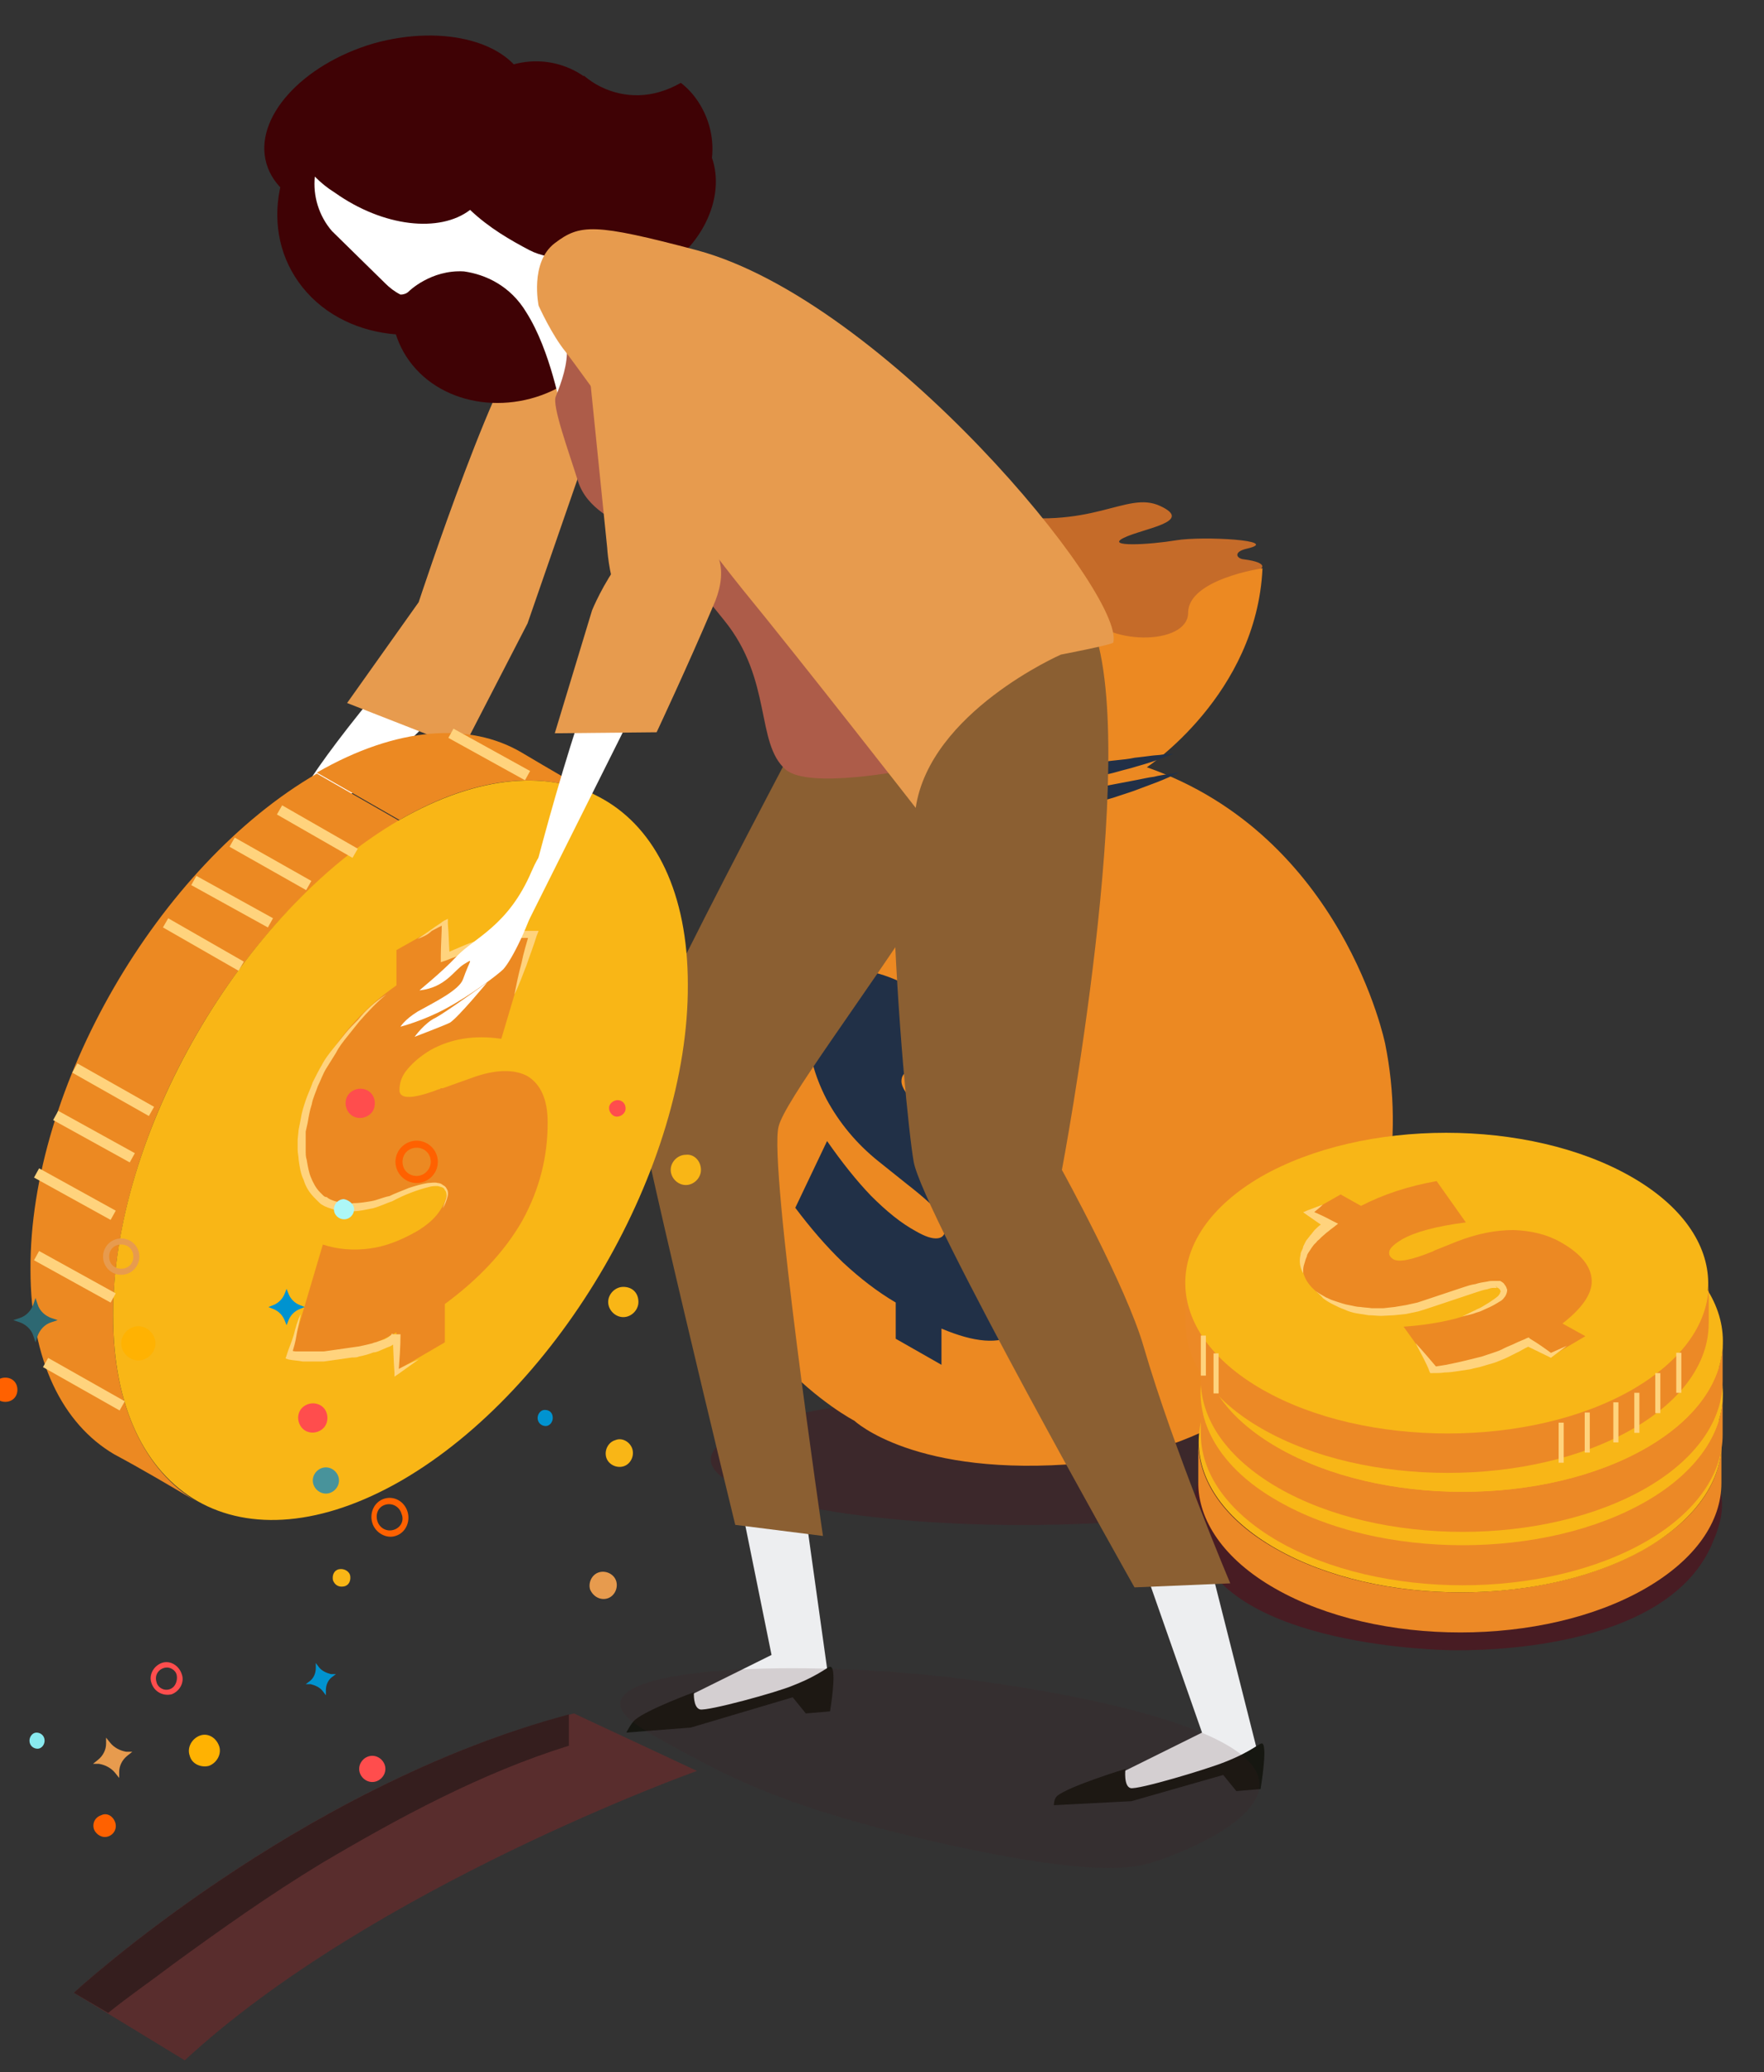 <svg width="149" height="175" viewBox="0 0 149 175" fill="none" xmlns="http://www.w3.org/2000/svg">
<rect x="0" y="0" width="149" height="175" fill="#333333" stroke="none"/>
<g clip-path="url(#clip0)">
<path opacity="0.47" d="M86.345 128.793C71.816 128.793 60.038 126.317 60.038 123.263C60.038 120.209 71.816 117.733 86.345 117.733C100.874 117.733 112.652 120.209 112.652 123.263C112.652 126.317 100.874 128.793 86.345 128.793Z" fill="#481C23"/>
<path d="M144.489 130.672C140.355 139.53 124.624 139.369 122.853 139.369C121.725 139.369 104.062 139.047 101.217 130.672C100.304 127.934 100.841 124.122 103.096 121.921C106.263 118.807 110.558 120.901 122.853 121.974C136.651 123.209 143.523 121.598 145.133 125.41C145.992 127.45 144.918 129.652 144.489 130.672Z" fill="#481C23"/>
<path d="M70.241 50.247C70.241 50.247 68.576 48.099 75.771 46.22C82.965 44.341 77.059 44.073 76.308 43.751C75.556 43.428 75.234 41.818 83.77 43.375C92.306 44.932 95.098 41.388 97.998 42.731C100.897 44.073 96.602 44.61 94.937 45.415C93.273 46.22 97.085 46.006 99.34 45.63C101.595 45.254 108.305 45.63 105.353 46.328C104.118 46.596 104.44 47.187 105.084 47.24C107.178 47.509 106.91 48.099 105.621 48.368C104.333 48.583 101.487 54.381 101.487 54.381L76.683 57.441L70.241 50.247Z" fill="#C56B29"/>
<path d="M80.869 64.528C80.869 64.528 55.85 74.998 58.32 98.298C59.931 113.653 72.171 119.988 72.171 119.988C72.171 119.988 77.272 124.82 91.338 123.585C111.041 121.813 120.276 104.311 117.001 88.151C117.001 88.151 113.457 70.595 96.868 64.797C96.868 64.797 106.156 58.677 106.639 47.993C106.639 47.993 100.358 48.905 100.358 51.751C100.358 54.543 93.271 54.596 91.392 51.536C89.513 48.529 88.117 50.248 83.714 52.986C79.312 55.724 72.923 54.811 77.057 50.677C81.191 46.489 75.661 49.013 72.762 50.57C71.635 51.16 70.937 51.107 70.615 50.731L80.869 64.528Z" fill="#EC8922"/>
<path d="M78.403 64.796C78.403 64.796 78.403 64.904 78.403 65.065C78.403 65.226 78.456 65.494 78.617 65.763C78.725 66.031 78.939 66.353 79.262 66.622C79.584 66.89 80.013 67.105 80.496 67.266C80.98 67.427 81.516 67.534 82.107 67.588C82.698 67.642 83.342 67.642 83.986 67.642C84.63 67.642 85.328 67.588 86.026 67.534C86.402 67.534 86.724 67.481 87.1 67.427C87.476 67.373 87.798 67.32 88.174 67.266C88.872 67.159 89.623 67.051 90.321 66.944C91.019 66.837 91.717 66.729 92.362 66.568C93.704 66.3 94.939 66.085 96.012 65.87C96.549 65.763 97.032 65.655 97.462 65.602C97.891 65.494 98.267 65.441 98.589 65.387C99.234 65.28 99.609 65.226 99.609 65.226C99.609 65.226 99.287 65.387 98.697 65.655C98.106 65.924 97.247 66.246 96.227 66.622C95.69 66.837 95.153 66.998 94.509 67.212C93.918 67.427 93.274 67.588 92.576 67.749C91.932 67.91 91.234 68.071 90.482 68.232C89.784 68.394 89.033 68.501 88.281 68.608C87.905 68.662 87.53 68.716 87.154 68.716C86.778 68.769 86.402 68.769 86.026 68.823C85.65 68.877 85.275 68.877 84.953 68.877C84.577 68.877 84.255 68.877 83.879 68.877C83.181 68.877 82.483 68.769 81.839 68.608C81.194 68.501 80.604 68.286 80.067 68.018C79.53 67.749 79.101 67.427 78.778 66.998C78.456 66.622 78.295 66.192 78.242 65.87C78.188 65.548 78.188 65.28 78.242 65.118C78.349 64.85 78.403 64.796 78.403 64.796Z" fill="#213047"/>
<path d="M79.527 63.4C79.527 63.4 79.527 63.508 79.527 63.615C79.527 63.776 79.581 63.991 79.742 64.206C80.064 64.635 80.762 64.957 81.674 65.118C82.158 65.172 82.641 65.226 83.178 65.226C83.715 65.226 84.305 65.226 84.896 65.172C85.486 65.118 86.131 65.118 86.775 65.065C87.419 65.011 88.063 64.957 88.708 64.85C89.352 64.796 89.996 64.689 90.64 64.635C91.285 64.528 91.929 64.474 92.519 64.42C93.11 64.367 93.701 64.259 94.291 64.206C94.828 64.152 95.365 64.098 95.848 63.991C96.331 63.937 96.814 63.884 97.19 63.83C97.566 63.776 97.942 63.776 98.21 63.722C98.801 63.669 99.123 63.669 99.123 63.669C99.123 63.669 98.801 63.776 98.264 63.991C97.727 64.206 96.922 64.474 95.956 64.743C95.472 64.904 94.935 65.011 94.398 65.172C93.862 65.333 93.271 65.441 92.627 65.602C92.036 65.763 91.392 65.87 90.748 65.977C90.103 66.085 89.459 66.192 88.761 66.246C87.419 66.407 86.077 66.461 84.842 66.407C83.554 66.353 82.372 66.192 81.406 65.816C80.923 65.655 80.44 65.441 80.118 65.172C79.742 64.904 79.527 64.582 79.42 64.259C79.312 63.937 79.312 63.722 79.366 63.561C79.473 63.454 79.527 63.4 79.527 63.4Z" fill="#213047"/>
<path d="M79.9 82.244V84.982C82.423 86.539 84.732 88.633 86.879 91.21L84.302 96.579C82.155 93.787 80.276 91.962 78.719 91.049C77.913 90.62 77.323 90.405 76.84 90.458C76.41 90.512 76.142 90.834 76.142 91.317C76.142 92.069 77.162 93.25 79.256 94.807C79.309 94.861 79.363 94.915 79.417 94.915L79.524 95.022L81.779 96.794C83.712 98.297 85.215 100.015 86.289 101.84C87.362 103.666 87.846 105.491 87.846 107.316C87.846 110.054 87.148 111.826 85.752 112.685C84.356 113.544 82.316 113.383 79.524 112.202V115.262L75.659 113.061V110.001C74.102 109.088 72.652 107.961 71.203 106.618C69.807 105.276 68.464 103.719 67.176 102.001L69.86 96.364C71.095 98.136 72.33 99.693 73.565 100.981C74.853 102.27 76.088 103.29 77.377 103.988C78.128 104.417 78.719 104.632 79.202 104.578C79.632 104.525 79.846 104.256 79.846 103.719C79.846 103.343 79.632 102.914 79.256 102.377C78.933 101.948 78.075 101.142 76.625 100.015L74.209 98.082C72.33 96.579 70.88 94.807 69.807 92.821C68.787 90.834 68.25 88.848 68.25 86.861C68.25 84.606 68.948 83.103 70.344 82.405C71.739 81.654 73.618 81.815 75.981 82.888V80.043L79.9 82.244Z" fill="#213047"/>
<path d="M145.402 121.865V125.248C145.402 128.469 143.255 131.69 138.96 134.16C130.37 139.099 116.357 139.099 107.714 134.16C103.365 131.69 101.164 128.361 101.217 125.14V121.758C101.217 125.033 103.365 128.308 107.714 130.777C116.357 135.717 130.37 135.717 138.96 130.777C143.309 128.308 145.402 125.086 145.402 121.865Z" fill="#EC8926"/>
<path d="M138.905 112.792C147.549 117.732 147.603 125.785 139.013 130.778C130.423 135.717 116.41 135.717 107.766 130.778C99.123 125.838 99.069 117.785 107.659 112.792C116.249 107.853 130.262 107.853 138.905 112.792Z" fill="#F8B617"/>
<path d="M132.945 118.376C134.663 119.343 135.522 120.416 135.576 121.597C135.629 122.725 134.77 123.96 133.106 125.248L135.039 126.322L132.301 127.933L130.368 126.859C129.241 127.503 128.006 127.986 126.664 128.362C125.321 128.738 123.872 129.006 122.315 129.167L119.684 125.517C121.241 125.409 122.637 125.195 123.925 124.872C125.16 124.55 126.288 124.121 127.147 123.638C127.684 123.315 128.006 123.047 128.167 122.725C128.274 122.456 128.167 122.188 127.845 122.027C127.63 121.866 127.254 121.866 126.825 121.92C126.449 121.973 125.643 122.242 124.409 122.725L122.315 123.53C120.704 124.174 119.094 124.443 117.483 124.336C115.872 124.282 114.423 123.852 113.188 123.154C111.792 122.349 111.094 121.383 111.148 120.255C111.148 119.128 111.899 118.054 113.403 116.927L111.631 115.907L114.369 114.35L116.087 115.316C117.966 114.35 120.06 113.652 122.476 113.222L124.946 116.712C122.422 117.034 120.651 117.517 119.523 118.161C118.986 118.484 118.61 118.806 118.503 119.074C118.396 119.396 118.503 119.611 118.825 119.826C119.308 120.094 120.382 119.879 122.1 119.182C122.154 119.182 122.207 119.128 122.207 119.128L122.315 119.074L124.194 118.323C125.858 117.678 127.415 117.356 128.972 117.356C130.475 117.356 131.764 117.732 132.945 118.376Z" fill="#EC8923"/>
<path d="M112.276 122.509C112.544 122.724 112.866 122.885 113.135 123.046C113.296 123.099 113.457 123.207 113.618 123.261C113.779 123.314 113.94 123.368 114.101 123.422C114.423 123.529 114.745 123.636 115.067 123.69C115.389 123.744 115.712 123.851 116.034 123.851C116.356 123.905 116.678 123.905 117 123.958C117.322 123.958 117.644 123.958 117.966 123.958L118.933 123.851L119.899 123.69L120.866 123.475C121.188 123.368 121.51 123.261 121.832 123.153L123.765 122.509C124.087 122.402 124.409 122.294 124.731 122.187C125.053 122.079 125.375 121.972 125.751 121.918C126.073 121.811 126.449 121.757 126.771 121.704C126.932 121.65 127.147 121.65 127.308 121.65C127.415 121.65 127.469 121.65 127.63 121.65H127.791C127.845 121.65 127.899 121.65 127.899 121.704H127.952L128.006 121.757C128.06 121.811 128.06 121.811 128.06 121.865L127.899 121.704C128.06 121.757 128.167 121.865 128.221 121.972C128.328 122.079 128.382 122.24 128.436 122.402C128.436 122.563 128.382 122.724 128.328 122.831C128.275 122.992 128.167 123.046 128.113 123.153C128.006 123.261 127.952 123.314 127.845 123.368C127.738 123.422 127.684 123.475 127.577 123.529C127.415 123.636 127.201 123.744 126.986 123.851C126.771 123.958 126.61 124.012 126.395 124.12C126.181 124.173 126.02 124.281 125.805 124.334C125.429 124.495 125 124.549 124.624 124.656C125 124.495 125.375 124.281 125.751 124.12C125.912 124.012 126.127 123.958 126.288 123.851C126.449 123.744 126.664 123.636 126.825 123.529C126.986 123.422 127.147 123.314 127.308 123.207C127.362 123.153 127.469 123.099 127.523 123.046C127.577 122.992 127.684 122.938 127.738 122.831C127.791 122.777 127.845 122.67 127.845 122.616C127.899 122.563 127.899 122.509 127.845 122.455C127.845 122.402 127.845 122.402 127.791 122.348C127.738 122.294 127.684 122.24 127.63 122.24L127.469 122.079C127.469 122.133 127.523 122.133 127.523 122.187L127.577 122.24H127.469C127.415 122.24 127.362 122.24 127.254 122.24C127.093 122.24 126.932 122.294 126.771 122.348C126.449 122.402 126.127 122.509 125.805 122.616C125.483 122.724 125.161 122.831 124.838 122.938C124.516 123.046 124.194 123.153 123.872 123.261L122.906 123.583C122.584 123.69 122.261 123.797 121.939 123.905C121.617 124.012 121.295 124.12 120.919 124.227L119.899 124.442L118.879 124.549L117.805 124.603C117.43 124.603 117.107 124.549 116.732 124.549C116.409 124.495 116.034 124.442 115.712 124.388C115.389 124.334 115.014 124.227 114.691 124.066C114.369 123.958 114.047 123.797 113.725 123.636C113.403 123.475 113.135 123.314 112.866 123.099C112.759 122.938 112.544 122.724 112.276 122.509Z" fill="#FFD37D"/>
<path d="M111.201 120.953C110.933 120.577 110.879 120.147 110.933 119.718L110.987 119.396C110.987 119.288 111.04 119.181 111.094 119.074C111.148 118.966 111.201 118.859 111.201 118.751C111.255 118.644 111.309 118.537 111.362 118.429C111.416 118.322 111.47 118.215 111.524 118.161L111.738 117.892C111.792 117.785 111.899 117.731 111.953 117.624L112.168 117.356C112.329 117.194 112.49 117.033 112.651 116.926C112.812 116.819 112.973 116.658 113.188 116.55L113.242 117.248C112.651 116.872 112.114 116.497 111.577 116.121L111.201 115.852L111.577 115.691C112.007 115.53 112.436 115.369 112.866 115.208C112.544 115.53 112.168 115.799 111.792 116.121V115.691C112.436 115.96 113.027 116.228 113.617 116.55L114.154 116.819L113.671 117.194C113.51 117.302 113.349 117.463 113.188 117.57L112.758 117.946L112.544 118.161C112.49 118.215 112.383 118.268 112.329 118.376L112.114 118.59C112.06 118.644 112.007 118.751 111.953 118.805C111.846 118.966 111.738 119.127 111.631 119.288C111.577 119.396 111.524 119.449 111.524 119.557L111.416 119.825C111.363 119.986 111.309 120.201 111.255 120.362C111.201 120.577 111.201 120.738 111.201 120.953Z" fill="#FFD37D"/>
<path d="M120.704 126.912C121.348 127.61 121.939 128.308 122.529 129.006L122.261 128.898C122.583 128.845 122.959 128.791 123.281 128.737L124.301 128.523C124.999 128.361 125.643 128.2 126.287 128.039L126.771 127.878C126.932 127.825 127.093 127.771 127.254 127.717C127.576 127.61 127.898 127.502 128.22 127.341C128.542 127.18 128.864 127.073 129.186 126.912C129.509 126.751 129.831 126.643 130.153 126.482L130.314 126.429L130.421 126.536C131.065 126.912 131.656 127.341 132.247 127.771H132.086C132.569 127.556 133.052 127.341 133.535 127.127C133.106 127.449 132.676 127.771 132.247 128.093L132.193 128.147L132.086 128.093C131.441 127.771 130.743 127.449 130.099 127.127H130.421C130.099 127.288 129.777 127.449 129.509 127.61C129.186 127.771 128.864 127.932 128.542 128.093C128.22 128.254 127.898 128.361 127.522 128.523C127.361 128.576 127.2 128.63 126.985 128.684L126.448 128.845C126.126 128.952 125.75 129.006 125.428 129.113C125.052 129.167 124.73 129.221 124.355 129.274C123.979 129.328 123.657 129.382 123.281 129.382C122.905 129.435 122.583 129.435 122.207 129.435H122.046L121.992 129.328C121.616 128.523 121.133 127.717 120.704 126.912Z" fill="#FFD37D"/>
<path d="M145.506 117.788V121.17C145.506 124.391 143.358 127.666 139.117 130.136C130.527 135.129 116.568 135.129 107.924 130.136C103.576 127.612 101.428 124.337 101.428 121.063V117.68C101.428 120.955 103.576 124.284 107.924 126.753C116.568 131.746 130.527 131.746 139.117 126.753C143.358 124.284 145.506 121.009 145.506 117.788Z" fill="#EC8926"/>
<path d="M139.011 108.66C147.655 113.653 147.708 121.706 139.118 126.699C130.528 131.692 116.569 131.692 107.926 126.699C99.282 121.706 99.228 113.653 107.818 108.66C116.408 103.721 130.367 103.721 139.011 108.66Z" fill="#F8B617"/>
<path d="M133.052 114.244C134.77 115.21 135.629 116.284 135.683 117.465C135.737 118.646 134.878 119.827 133.214 121.116L135.093 122.19L132.355 123.8L130.422 122.673C129.294 123.317 128.06 123.8 126.717 124.176C125.375 124.552 123.926 124.82 122.369 125.035L119.738 121.384C121.295 121.277 122.691 121.062 123.926 120.74C125.16 120.418 126.234 119.988 127.147 119.505C127.684 119.183 128.006 118.861 128.167 118.593C128.274 118.324 128.167 118.056 127.845 117.895C127.63 117.734 127.254 117.734 126.825 117.787C126.449 117.841 125.644 118.109 124.409 118.593L122.315 119.398C120.704 120.042 119.094 120.311 117.483 120.203C115.872 120.15 114.423 119.72 113.188 119.022C111.792 118.217 111.094 117.25 111.148 116.123C111.148 114.995 111.899 113.868 113.403 112.794L111.631 111.774L114.369 110.164L116.087 111.13C117.966 110.164 120.06 109.466 122.422 109.036L124.892 112.58C122.369 112.902 120.597 113.385 119.469 114.029C118.933 114.351 118.557 114.673 118.449 114.942C118.342 115.264 118.449 115.479 118.772 115.693C119.255 115.962 120.328 115.747 122.046 114.995C122.1 114.995 122.154 114.942 122.154 114.942L122.261 114.888L124.14 114.136C125.805 113.492 127.362 113.17 128.865 113.17C130.583 113.277 131.871 113.6 133.052 114.244Z" fill="#EC8923"/>
<path d="M112.436 118.378C112.704 118.592 113.026 118.753 113.295 118.914C113.456 118.968 113.617 119.076 113.778 119.129C113.939 119.183 114.1 119.237 114.261 119.29C114.583 119.398 114.905 119.505 115.227 119.559C115.55 119.612 115.872 119.72 116.194 119.72C116.516 119.773 116.838 119.773 117.16 119.827C117.482 119.827 117.804 119.827 118.127 119.827L119.093 119.72L120.059 119.559L121.026 119.344C121.348 119.237 121.67 119.129 121.992 119.022L123.925 118.378C124.247 118.27 124.569 118.163 124.891 118.055C125.213 117.948 125.535 117.841 125.911 117.787C126.233 117.68 126.556 117.626 126.931 117.572C127.092 117.519 127.307 117.519 127.468 117.519C127.576 117.519 127.629 117.519 127.79 117.519H127.951C128.005 117.519 128.059 117.519 128.059 117.572H128.112L128.166 117.626C128.22 117.68 128.22 117.68 128.22 117.733L128.059 117.572C128.22 117.626 128.274 117.733 128.381 117.841C128.488 117.948 128.542 118.109 128.596 118.27C128.596 118.431 128.542 118.592 128.488 118.7C128.435 118.861 128.327 118.914 128.274 119.022C128.166 119.129 128.112 119.183 128.005 119.237C127.898 119.29 127.844 119.344 127.737 119.398C127.576 119.505 127.361 119.612 127.146 119.72C126.931 119.827 126.77 119.881 126.556 119.988C126.341 120.096 126.18 120.149 125.965 120.203C125.589 120.364 125.16 120.418 124.784 120.525C125.16 120.364 125.535 120.149 125.911 119.988C126.072 119.881 126.287 119.827 126.448 119.72C126.609 119.612 126.824 119.505 126.985 119.398C127.146 119.29 127.307 119.183 127.468 119.076C127.522 119.022 127.629 118.968 127.683 118.914C127.737 118.861 127.844 118.807 127.898 118.7C127.951 118.646 128.005 118.539 128.005 118.485C128.059 118.431 128.059 118.378 128.005 118.324C128.005 118.27 128.005 118.27 127.951 118.216C127.898 118.163 127.844 118.109 127.79 118.109L127.629 117.948C127.629 118.002 127.683 118.002 127.683 118.055L127.737 118.109H127.629C127.576 118.109 127.522 118.109 127.415 118.109C127.253 118.109 127.092 118.163 126.931 118.216C126.609 118.27 126.287 118.378 125.965 118.485C125.643 118.592 125.321 118.7 124.999 118.807C124.676 118.914 124.354 119.022 124.032 119.129L123.066 119.505C122.744 119.612 122.422 119.72 122.099 119.827C121.777 119.935 121.455 120.042 121.079 120.149L120.059 120.364L119.039 120.471L117.965 120.525C117.59 120.525 117.268 120.471 116.892 120.471C116.57 120.418 116.194 120.364 115.872 120.31C115.55 120.257 115.174 120.149 114.852 119.988C114.529 119.881 114.207 119.72 113.885 119.559C113.563 119.398 113.295 119.237 113.026 119.022C112.919 118.861 112.65 118.646 112.436 118.378Z" fill="#FFD37D"/>
<path d="M111.361 116.874C111.146 116.499 111.038 116.069 111.092 115.586L111.146 115.264C111.146 115.156 111.2 115.049 111.253 114.942C111.307 114.834 111.361 114.727 111.361 114.62C111.414 114.512 111.468 114.405 111.522 114.297C111.575 114.19 111.629 114.083 111.683 114.029L111.897 113.761C111.951 113.653 112.059 113.599 112.112 113.492L112.327 113.224C112.488 113.063 112.649 112.902 112.81 112.794C112.971 112.687 113.132 112.526 113.347 112.418L113.401 113.116C112.81 112.74 112.273 112.365 111.736 111.935L111.361 111.667L111.736 111.506C112.166 111.345 112.595 111.184 113.025 111.022C112.703 111.345 112.327 111.667 112.005 111.935V111.506C112.649 111.774 113.24 112.096 113.83 112.365L114.367 112.633L113.884 113.063C113.723 113.17 113.562 113.331 113.401 113.438L112.971 113.814L112.757 114.029C112.703 114.083 112.595 114.136 112.542 114.244L112.327 114.458C112.273 114.512 112.22 114.62 112.166 114.673C112.059 114.834 111.951 114.995 111.844 115.156C111.79 115.264 111.736 115.317 111.736 115.425L111.629 115.693C111.575 115.854 111.522 116.069 111.468 116.23C111.361 116.445 111.361 116.66 111.361 116.874Z" fill="#FFD37D"/>
<path d="M120.809 122.834C121.454 123.532 122.044 124.23 122.635 124.928L122.366 124.82C122.688 124.766 123.064 124.713 123.386 124.605L124.406 124.391C125.104 124.23 125.749 124.069 126.393 123.908L126.876 123.746C127.037 123.693 127.198 123.639 127.359 123.585C127.681 123.478 128.003 123.371 128.326 123.21C128.648 123.048 128.97 122.941 129.292 122.78C129.614 122.619 129.936 122.512 130.258 122.351L130.419 122.297L130.527 122.404C131.171 122.78 131.762 123.21 132.352 123.639H132.191C132.674 123.424 133.157 123.21 133.641 122.995C133.211 123.317 132.782 123.639 132.352 123.961L132.298 124.015L132.191 123.961C131.547 123.639 130.849 123.317 130.205 122.995H130.527C130.205 123.156 129.882 123.317 129.614 123.478C129.292 123.639 128.97 123.8 128.648 123.961C128.326 124.122 128.003 124.23 127.628 124.391C127.467 124.444 127.305 124.498 127.091 124.552L126.554 124.713C126.232 124.82 125.856 124.874 125.534 124.981C125.212 125.035 124.836 125.089 124.46 125.142C124.084 125.196 123.762 125.25 123.386 125.25C123.01 125.303 122.688 125.303 122.313 125.303H122.151L122.098 125.196C121.722 124.498 121.239 123.693 120.809 122.834Z" fill="#FFD37D"/>
<path d="M145.506 113.277V116.659C145.506 119.88 143.358 123.155 139.117 125.625C130.527 130.618 116.568 130.618 107.924 125.625C103.576 123.102 101.428 119.827 101.428 116.552V113.169C101.428 116.444 103.576 119.773 107.924 122.243C116.568 127.236 130.527 127.236 139.117 122.243C143.358 119.773 145.506 116.552 145.506 113.277Z" fill="#EC8926"/>
<path d="M139.011 104.203C147.655 109.196 147.708 117.249 139.118 122.242C130.528 127.235 116.569 127.235 107.926 122.242C99.282 117.249 99.228 109.196 107.818 104.203C116.408 99.21 130.367 99.21 139.011 104.203Z" fill="#F8B617"/>
<path d="M133.052 109.786C134.77 110.753 135.629 111.826 135.683 113.008C135.737 114.189 134.878 115.37 133.214 116.658L135.093 117.732L132.355 119.343L130.422 118.215C129.294 118.86 128.06 119.343 126.717 119.719C125.375 120.094 123.926 120.363 122.369 120.578L119.738 116.927C121.295 116.819 122.691 116.605 123.926 116.283C125.16 115.96 126.234 115.531 127.147 115.048C127.684 114.726 128.006 114.403 128.167 114.135C128.274 113.867 128.167 113.598 127.845 113.437C127.63 113.276 127.254 113.276 126.825 113.33C126.449 113.383 125.644 113.652 124.409 114.135L122.315 114.94C120.704 115.585 119.094 115.853 117.483 115.746C115.872 115.692 114.423 115.262 113.188 114.565C111.792 113.759 111.094 112.793 111.148 111.665C111.148 110.538 111.899 109.411 113.403 108.337L111.631 107.317L114.369 105.706L116.087 106.672C117.966 105.706 120.06 105.008 122.422 104.579L124.892 108.122C122.369 108.444 120.597 108.927 119.469 109.572C118.933 109.894 118.557 110.216 118.449 110.484C118.342 110.806 118.449 111.021 118.772 111.236C119.255 111.504 120.328 111.29 122.046 110.538C122.1 110.538 122.154 110.484 122.154 110.484L122.261 110.431L124.14 109.679C125.805 109.035 127.362 108.713 128.865 108.713C130.583 108.766 131.871 109.088 133.052 109.786Z" fill="#EC8923"/>
<path d="M112.436 113.921C112.704 114.136 113.026 114.297 113.295 114.458C113.456 114.512 113.617 114.619 113.778 114.673C113.939 114.726 114.1 114.78 114.261 114.834C114.583 114.941 114.905 115.048 115.227 115.102C115.55 115.156 115.872 115.263 116.194 115.263C116.516 115.317 116.838 115.317 117.16 115.371C117.482 115.371 117.804 115.371 118.127 115.371L119.093 115.263L120.059 115.102L121.026 114.887C121.348 114.78 121.67 114.673 121.992 114.565L123.925 113.921C124.247 113.814 124.569 113.706 124.891 113.599C125.213 113.492 125.535 113.384 125.911 113.33C126.233 113.223 126.556 113.169 126.931 113.116C127.092 113.062 127.307 113.062 127.468 113.062C127.576 113.062 127.629 113.062 127.79 113.062H127.951C128.005 113.062 128.059 113.062 128.059 113.116H128.112L128.166 113.169C128.22 113.223 128.22 113.223 128.22 113.277L128.059 113.116C128.22 113.169 128.274 113.277 128.381 113.384C128.488 113.492 128.542 113.653 128.596 113.814C128.596 113.975 128.542 114.136 128.488 114.243C128.435 114.404 128.327 114.458 128.274 114.565C128.166 114.673 128.112 114.726 128.005 114.78C127.898 114.834 127.844 114.887 127.737 114.941C127.576 115.048 127.361 115.156 127.146 115.263C126.931 115.371 126.77 115.424 126.556 115.532C126.341 115.639 126.18 115.693 125.965 115.746C125.589 115.907 125.16 115.961 124.784 116.069C125.16 115.907 125.535 115.693 125.911 115.532C126.072 115.424 126.287 115.371 126.448 115.263C126.609 115.156 126.824 115.048 126.985 114.941C127.146 114.834 127.307 114.726 127.468 114.619C127.522 114.565 127.629 114.512 127.683 114.458C127.737 114.404 127.844 114.351 127.898 114.243C127.951 114.189 128.005 114.082 128.005 114.028C128.059 113.975 128.059 113.921 128.005 113.867C128.005 113.814 128.005 113.814 127.951 113.76C127.898 113.706 127.844 113.653 127.79 113.653L127.629 113.492C127.629 113.545 127.683 113.545 127.683 113.599L127.737 113.653H127.629C127.576 113.653 127.522 113.653 127.415 113.653C127.253 113.653 127.092 113.706 126.931 113.76C126.609 113.814 126.287 113.921 125.965 114.028C125.643 114.136 125.321 114.243 124.999 114.351C124.676 114.458 124.354 114.565 124.032 114.673L123.066 115.048C122.744 115.156 122.422 115.263 122.099 115.371C121.777 115.478 121.455 115.585 121.079 115.693L120.059 115.907L119.039 116.015L117.965 116.069C117.59 116.069 117.268 116.015 116.892 116.015C116.57 115.961 116.194 115.907 115.872 115.854C115.55 115.8 115.174 115.693 114.852 115.532C114.529 115.424 114.207 115.263 113.885 115.102C113.563 114.941 113.295 114.78 113.026 114.565C112.919 114.404 112.65 114.189 112.436 113.921Z" fill="#FFD37D"/>
<path d="M111.361 112.364C111.146 111.988 111.038 111.559 111.092 111.076L111.146 110.754C111.146 110.646 111.2 110.539 111.253 110.431C111.307 110.324 111.361 110.217 111.361 110.109C111.414 110.002 111.468 109.895 111.522 109.787C111.575 109.68 111.629 109.572 111.683 109.519L111.897 109.25C111.951 109.143 112.059 109.089 112.112 108.982L112.327 108.713C112.488 108.552 112.649 108.391 112.81 108.284C112.971 108.177 113.132 108.015 113.347 107.908L113.401 108.606C112.81 108.23 112.273 107.854 111.736 107.425L111.361 107.156L111.736 106.995C112.166 106.834 112.595 106.673 113.025 106.512C112.703 106.834 112.327 107.103 112.005 107.425V106.995C112.649 107.264 113.24 107.586 113.83 107.854L114.367 108.123L113.884 108.552C113.723 108.66 113.562 108.821 113.401 108.928L112.971 109.304L112.757 109.519C112.703 109.572 112.595 109.626 112.542 109.733L112.327 109.948C112.273 110.002 112.22 110.109 112.166 110.163C112.059 110.324 111.951 110.485 111.844 110.646C111.79 110.754 111.736 110.807 111.736 110.915L111.629 111.183C111.575 111.344 111.522 111.559 111.468 111.72C111.361 111.988 111.361 112.203 111.361 112.364Z" fill="#FFD37D"/>
<path d="M120.809 118.377C121.454 119.075 122.044 119.773 122.635 120.471L122.366 120.363C122.688 120.309 123.064 120.256 123.386 120.202L124.406 119.987C125.104 119.826 125.749 119.665 126.393 119.504L126.876 119.343C127.037 119.289 127.198 119.236 127.359 119.182C127.681 119.075 128.003 118.967 128.326 118.806C128.648 118.645 128.97 118.538 129.292 118.377C129.614 118.216 129.936 118.108 130.258 117.947L130.419 117.894L130.527 118.001C131.171 118.377 131.762 118.806 132.352 119.236H132.191C132.674 119.021 133.157 118.806 133.641 118.591C133.211 118.914 132.782 119.236 132.352 119.558L132.298 119.612L132.191 119.558C131.547 119.236 130.849 118.914 130.205 118.591H130.527C130.205 118.753 129.882 118.914 129.614 119.075C129.292 119.236 128.97 119.397 128.648 119.558C128.326 119.719 128.003 119.826 127.628 119.987C127.467 120.041 127.305 120.095 127.091 120.148L126.554 120.31C126.232 120.417 125.856 120.471 125.534 120.578C125.212 120.632 124.836 120.685 124.46 120.739C124.084 120.793 123.762 120.846 123.386 120.846C123.01 120.9 122.688 120.9 122.313 120.9H122.151L122.098 120.793C121.722 119.987 121.239 119.182 120.809 118.377Z" fill="#FFD37D"/>
<path d="M144.328 108.391V111.773C144.328 114.994 142.181 118.215 137.886 120.685C129.296 125.624 115.283 125.624 106.639 120.685C102.291 118.215 100.089 114.887 100.143 111.666V108.283C100.143 111.558 102.291 114.833 106.639 117.303C115.283 122.242 129.296 122.242 137.886 117.303C142.181 114.887 144.328 111.666 144.328 108.391Z" fill="#EC8926"/>
<path d="M137.773 99.371C146.416 104.31 146.47 112.363 137.88 117.356C129.29 122.296 115.277 122.296 106.634 117.356C97.99 112.417 97.936 104.364 106.526 99.371C115.17 94.432 129.129 94.432 137.773 99.371Z" fill="#F8B617"/>
<path d="M131.816 104.901C133.534 105.867 134.393 106.941 134.447 108.122C134.501 109.249 133.642 110.484 131.977 111.773L133.91 112.846L131.172 114.457L129.239 113.383C128.112 114.028 126.877 114.511 125.535 114.887C124.192 115.262 122.743 115.531 121.186 115.692L118.555 112.041C120.112 111.934 121.508 111.719 122.797 111.397C124.031 111.075 125.105 110.645 126.018 110.162C126.555 109.84 126.877 109.571 127.038 109.249C127.145 108.981 127.038 108.712 126.716 108.551C126.501 108.39 126.125 108.39 125.696 108.444C125.32 108.498 124.515 108.766 123.28 109.249L121.186 110.055C119.575 110.699 117.965 110.967 116.354 110.86C114.743 110.806 113.294 110.377 112.059 109.679C110.663 108.874 109.965 107.907 110.019 106.78C110.019 105.652 110.771 104.578 112.274 103.451L110.502 102.431L113.24 100.874L114.958 101.84C116.837 100.874 118.931 100.176 121.347 99.747L123.817 103.236C121.293 103.558 119.522 104.042 118.394 104.686C117.857 105.008 117.482 105.33 117.374 105.599C117.267 105.921 117.374 106.135 117.696 106.35C118.179 106.619 119.253 106.404 120.971 105.706C121.025 105.706 121.079 105.652 121.079 105.652L121.186 105.599L123.065 104.847C124.729 104.203 126.286 103.881 127.843 103.881C129.347 103.934 130.689 104.256 131.816 104.901Z" fill="#EC8923"/>
<path d="M111.149 109.035C111.417 109.25 111.739 109.411 112.008 109.572C112.169 109.625 112.33 109.733 112.491 109.786C112.652 109.84 112.813 109.894 112.974 109.948C113.296 110.055 113.618 110.162 113.94 110.216C114.262 110.27 114.585 110.377 114.907 110.377C115.229 110.431 115.551 110.431 115.873 110.484C116.195 110.484 116.517 110.484 116.839 110.484L117.806 110.377L118.772 110.216L119.739 110.001C120.061 109.894 120.383 109.786 120.705 109.679L122.638 109.035C122.96 108.927 123.282 108.82 123.604 108.713C123.926 108.605 124.248 108.498 124.624 108.444C124.946 108.337 125.268 108.283 125.644 108.229C125.805 108.176 126.02 108.176 126.181 108.176C126.289 108.176 126.342 108.176 126.503 108.176H126.664C126.718 108.176 126.772 108.176 126.772 108.229H126.825L126.879 108.283C126.933 108.337 126.933 108.337 126.933 108.391L126.772 108.229C126.933 108.283 127.04 108.391 127.094 108.498C127.201 108.605 127.255 108.766 127.309 108.927C127.309 109.088 127.255 109.25 127.201 109.357C127.147 109.518 127.04 109.572 126.986 109.679C126.879 109.786 126.825 109.84 126.718 109.894C126.611 109.947 126.557 110.001 126.45 110.055C126.289 110.162 126.074 110.27 125.859 110.377C125.644 110.484 125.483 110.538 125.268 110.645C125.054 110.753 124.893 110.806 124.678 110.86C124.302 111.021 123.873 111.075 123.497 111.182C123.873 111.021 124.248 110.807 124.624 110.645C124.785 110.538 125 110.484 125.161 110.377C125.322 110.27 125.537 110.162 125.698 110.055C125.859 109.947 126.02 109.84 126.181 109.733C126.235 109.679 126.342 109.625 126.396 109.572C126.45 109.518 126.557 109.464 126.611 109.357C126.664 109.303 126.718 109.196 126.718 109.142C126.772 109.089 126.772 109.035 126.718 108.981C126.718 108.927 126.718 108.927 126.664 108.874C126.611 108.82 126.557 108.766 126.503 108.766L126.342 108.605C126.342 108.659 126.396 108.659 126.396 108.713L126.45 108.766H126.342C126.288 108.766 126.235 108.766 126.127 108.766C125.966 108.766 125.805 108.82 125.644 108.874C125.322 108.927 125 109.035 124.678 109.142C124.356 109.25 124.034 109.357 123.711 109.464C123.389 109.572 123.067 109.679 122.745 109.786L121.779 110.109C121.457 110.216 121.135 110.323 120.812 110.431C120.49 110.538 120.168 110.645 119.792 110.753L118.772 110.968L117.752 111.075L116.678 111.129C116.303 111.129 115.98 111.075 115.605 111.075C115.282 111.021 114.907 110.968 114.585 110.914C114.262 110.86 113.887 110.753 113.565 110.592C113.242 110.484 112.92 110.323 112.598 110.162C112.276 110.001 112.008 109.84 111.739 109.625C111.685 109.518 111.417 109.303 111.149 109.035Z" fill="#FFD37D"/>
<path d="M110.073 107.532C109.858 107.156 109.75 106.726 109.804 106.243L109.858 105.921C109.858 105.814 109.911 105.706 109.965 105.599C110.019 105.492 110.073 105.384 110.073 105.277C110.126 105.169 110.18 105.062 110.234 104.955C110.287 104.847 110.341 104.74 110.395 104.686L110.609 104.418C110.663 104.31 110.77 104.257 110.824 104.149L111.039 103.881C111.2 103.72 111.361 103.559 111.522 103.451C111.683 103.344 111.844 103.183 112.059 103.076L112.113 103.774C111.522 103.398 110.985 103.022 110.448 102.646L110.073 102.378L110.448 102.217C110.878 102.056 111.307 101.894 111.737 101.733C111.415 102.056 111.039 102.324 110.663 102.646V102.217C111.307 102.485 111.898 102.753 112.489 103.076L113.025 103.344L112.542 103.72C112.381 103.827 112.22 103.988 112.059 104.096L111.629 104.471L111.415 104.686C111.361 104.74 111.254 104.794 111.2 104.901L110.985 105.116C110.932 105.169 110.878 105.277 110.824 105.33C110.717 105.492 110.609 105.653 110.502 105.814C110.448 105.921 110.395 105.975 110.395 106.082L110.287 106.351C110.234 106.512 110.18 106.726 110.126 106.887C110.073 107.102 110.073 107.317 110.073 107.532Z" fill="#FFD37D"/>
<path d="M119.576 113.437C120.22 114.135 120.811 114.833 121.401 115.531L121.133 115.424C121.455 115.37 121.831 115.316 122.153 115.263L123.173 115.048C123.871 114.887 124.515 114.726 125.159 114.565L125.643 114.404C125.804 114.35 125.965 114.296 126.126 114.243C126.448 114.135 126.77 114.028 127.038 113.867C127.361 113.706 127.683 113.598 128.005 113.437C128.327 113.276 128.649 113.169 128.971 113.008L129.132 112.954L129.24 113.061C129.884 113.437 130.474 113.867 131.065 114.296H130.904C131.387 114.082 131.87 113.867 132.354 113.652C131.924 113.974 131.494 114.296 131.065 114.618L131.011 114.672L130.904 114.618C130.26 114.296 129.562 113.974 128.917 113.652H129.24C128.917 113.813 128.595 113.974 128.327 114.135C128.005 114.296 127.683 114.457 127.361 114.618C127.038 114.779 126.716 114.887 126.34 115.048C126.179 115.102 126.018 115.155 125.804 115.209L125.267 115.37C124.945 115.477 124.569 115.531 124.193 115.638C123.871 115.692 123.495 115.746 123.119 115.8C122.743 115.853 122.421 115.907 122.045 115.907C121.67 115.961 121.347 115.961 120.972 115.961H120.811L120.757 115.853C120.488 115.102 120.005 114.296 119.576 113.437Z" fill="#FFD37D"/>
<path d="M141.588 114.243H142.018V117.625H141.588V114.243Z" fill="#FFD37D"/>
<path d="M139.817 115.961H140.246V119.343H139.817V115.961Z" fill="#FFD37D"/>
<path d="M138.045 117.625H138.475V121.008H138.045V117.625Z" fill="#FFD37D"/>
<path d="M136.274 118.431H136.703V121.813H136.274V118.431Z" fill="#FFD37D"/>
<path d="M102.504 114.296H102.934V117.678H102.504V114.296Z" fill="#FFD37D"/>
<path d="M101.43 112.793H101.859V116.176H101.43V112.793Z" fill="#FFD37D"/>
<path d="M133.856 119.29H134.285V122.672H133.856V119.29Z" fill="#FFD37D"/>
<path d="M131.654 120.147H132.084V123.53H131.654V120.147Z" fill="#FFD37D"/>
<path d="M46.009 19.26L45.583 21.9L45.072 25.817L48.053 27.606V19.515L46.009 19.26Z" fill="#B0BFDE"/>
<path d="M44.562 7.422C45.67 11.255 41.582 15.768 35.535 17.557C29.404 19.345 23.612 17.642 22.505 13.809C21.398 9.977 25.486 5.463 31.532 3.675C37.579 1.972 43.455 3.59 44.562 7.422Z" fill="#3F0205"/>
<path d="M43.286 5.464C39.539 6.571 37.325 10.488 38.432 14.321C38.602 14.832 38.773 15.257 39.028 15.683C39.539 15.342 40.135 15.087 40.817 14.917C44.138 13.98 47.545 15.513 49.078 18.494C51.718 16.875 53.08 13.554 52.143 10.403C51.036 6.571 47.119 4.357 43.286 5.464Z" fill="#3F0205"/>
<path d="M55.72 7.763C53.42 8.444 51.036 7.848 49.332 6.4C46.607 8.018 45.245 11.34 46.181 14.491C47.288 18.323 51.206 20.537 55.038 19.43C58.785 18.323 61 14.405 59.893 10.573C59.467 9.125 58.615 7.848 57.508 6.996C56.912 7.337 56.316 7.592 55.72 7.763Z" fill="#3F0205"/>
<path d="M6.238 168.294C6.238 168.294 25.315 150.665 48.479 144.704L58.869 149.558C58.869 149.558 31.446 159.352 15.606 174L6.238 168.294Z" fill="#592D2D"/>
<path d="M48.053 144.789C25.059 150.921 6.238 168.294 6.238 168.294L9.134 169.997C10.922 168.549 12.796 167.272 14.584 165.909C18.672 162.929 22.76 160.033 27.103 157.393C33.575 153.561 40.644 149.728 48.053 147.429V144.789Z" fill="#351E1E"/>
<path d="M67.894 126.82L70.023 142.064L60.315 144.533L55.205 144.704L65.169 139.764L62.529 126.734L67.894 126.82Z" fill="#EDEEF0"/>
<path d="M72.75 52.303C72.75 52.303 53.418 88.242 53.418 90.711C53.418 93.181 62.105 128.779 62.105 128.779L69.514 129.716C69.514 129.716 64.915 98.376 65.766 95.14C66.788 90.882 91.315 61.756 87.568 52.814C83.821 43.872 72.75 52.303 72.75 52.303Z" fill="#8B5F32"/>
<path d="M70.109 144.533L68.065 144.704L66.958 143.341L58.357 145.896L52.906 146.322C52.906 146.322 53.332 145.47 53.673 145.215C54.695 144.363 58.612 142.915 58.612 142.915C58.612 142.915 58.527 144.193 59.123 144.363C59.719 144.533 65.681 142.915 67.043 142.319C69.428 141.382 70.024 140.616 70.194 140.786C70.705 141.042 70.109 144.533 70.109 144.533Z" fill="#161711"/>
<path d="M19.604 76.66C19.604 76.66 19.178 76.234 18.838 76.575C18.327 77.085 17.73 78.533 17.56 79.044C17.39 79.64 16.879 82.451 16.879 82.451C16.879 82.451 17.73 81.769 17.901 80.577C18.156 78.959 19.604 76.66 19.604 76.66Z" fill="white"/>
<path d="M19.437 77.001C18.671 77.767 18.586 79.045 18.756 80.578C18.926 82.025 18.245 82.707 18.245 82.707C18.245 82.707 17.989 81.77 17.904 79.471C17.904 78.874 17.904 78.108 18.075 77.512C18.841 75.723 21.396 74.957 19.437 77.001Z" fill="white"/>
<path d="M42.683 52.388C40.81 58.264 25.651 70.443 25.651 70.443C25.651 70.443 18.753 73.423 35.7 53.836C40.81 47.96 43.109 50.941 42.683 52.388Z" fill="white"/>
<path d="M19.095 78.193L18.754 77.767L19.009 75.894C19.009 75.894 20.798 72.998 21.82 72.146C22.927 71.295 25.482 66.696 25.993 66.27C26.419 65.844 29.314 66.696 29.314 66.696C29.314 66.696 25.567 70.613 24.204 72.317C22.842 74.02 21.735 77.086 21.224 77.767C20.372 78.959 20.031 79.555 20.031 79.555C20.031 79.555 19.435 79.044 20.713 77.086C21.053 76.575 20.287 76.49 20.287 76.49L19.095 78.193Z" fill="white"/>
<path d="M19.688 75.808C19.688 75.808 18.666 77.255 18.666 78.107C18.666 78.703 19.177 81.599 19.177 81.599C19.177 81.599 19.688 80.662 19.518 79.47C19.262 77.852 19.688 75.808 19.688 75.808Z" fill="white"/>
<path d="M29.318 59.371L35.365 50.855C35.365 50.855 42.519 29.053 45.159 27.946C48.31 26.584 53.675 26.328 53.675 26.328L44.562 52.643L39.112 63.204L29.318 59.371Z" fill="#E79B4E"/>
<path d="M44.048 63.545C46.347 64.907 48.647 66.27 51.031 67.547C46.603 64.992 40.471 65.333 33.743 69.25L26.76 65.248C33.573 61.33 39.705 60.99 44.048 63.545Z" fill="#EC8922"/>
<path d="M16.627 126.82C14.327 125.457 12.028 124.095 9.643 122.817C5.3 120.262 2.575 114.897 2.575 107.233C2.49 91.818 13.39 73.082 26.761 65.332L33.744 69.335C20.289 77.085 9.473 95.821 9.558 111.235C9.558 118.815 12.283 124.265 16.627 126.82Z" fill="#EC8922"/>
<path d="M33.743 69.251C47.199 61.501 58.1 67.718 58.1 83.132C58.185 98.547 47.284 117.283 33.914 125.033C20.458 132.782 9.557 126.565 9.557 111.151C9.472 95.822 20.373 77.001 33.743 69.251Z" fill="#F9B616"/>
<path d="M37.575 77.937V80.832C40.215 79.47 42.685 78.789 44.984 78.874L42.344 87.731C40.044 87.39 38.086 87.731 36.383 88.668C35.531 89.178 34.935 89.689 34.424 90.286C33.913 90.882 33.742 91.478 33.742 92.074C33.742 92.841 34.85 92.841 37.064 91.989C37.149 91.989 37.149 91.989 37.234 91.904C37.319 91.904 37.319 91.904 37.404 91.904L39.789 91.052C41.833 90.286 43.451 90.286 44.558 90.882C45.665 91.563 46.261 92.841 46.261 94.799C46.261 97.695 45.58 100.42 44.132 103.06C42.685 105.615 40.47 107.999 37.575 110.128V113.365L33.487 115.749V112.513C31.869 113.45 30.251 114.046 28.803 114.301C27.27 114.557 25.907 114.557 24.545 114.301L27.27 105.104C28.547 105.53 29.91 105.615 31.188 105.445C32.55 105.274 33.828 104.763 35.19 103.997C36.042 103.486 36.638 102.975 37.064 102.379C37.49 101.783 37.745 101.186 37.745 100.675C37.745 100.25 37.49 100.079 37.064 99.994C36.723 99.909 35.786 100.164 34.253 100.761L31.699 101.612C29.74 102.294 28.122 102.208 27.015 101.357C25.907 100.505 25.396 99.057 25.311 96.928C25.311 94.544 26.078 92.074 27.526 89.604C28.973 87.135 30.932 85.005 33.487 83.217V80.236L37.575 77.937Z" fill="#EC8922"/>
<path d="M32.635 83.983C31.783 84.665 31.017 85.516 30.336 86.283C29.995 86.709 29.654 87.134 29.314 87.56C28.973 87.986 28.632 88.412 28.377 88.923C28.121 89.349 27.781 89.86 27.525 90.285C27.27 90.711 27.099 91.222 26.844 91.733C26.674 92.244 26.418 92.755 26.333 93.266C26.163 93.777 26.077 94.288 25.992 94.799L25.822 95.566V96.332V96.758V97.013V97.184C25.822 97.439 25.822 97.695 25.907 97.95C25.992 98.461 26.078 98.972 26.248 99.398C26.418 99.824 26.674 100.335 27.014 100.675L27.27 100.931C27.355 101.016 27.44 101.101 27.61 101.101C27.781 101.271 28.036 101.357 28.292 101.442C28.547 101.527 28.803 101.527 29.058 101.612C29.314 101.697 29.569 101.697 29.825 101.612C30.335 101.612 30.847 101.527 31.358 101.442C31.869 101.357 32.38 101.101 32.891 101.016C33.401 100.76 33.912 100.59 34.508 100.335C35.02 100.164 35.616 99.994 36.127 99.909C36.382 99.909 36.723 99.824 36.978 99.909C37.149 99.909 37.319 99.994 37.404 100.079C37.574 100.164 37.66 100.249 37.745 100.42C37.915 100.675 37.83 101.016 37.745 101.271C37.66 101.527 37.574 101.782 37.404 102.038C37.489 101.782 37.574 101.527 37.66 101.271C37.745 101.016 37.745 100.675 37.574 100.505C37.489 100.249 37.234 100.249 36.978 100.164C36.723 100.164 36.467 100.164 36.212 100.249C35.19 100.505 34.083 100.931 33.146 101.442C32.635 101.612 32.124 101.868 31.528 102.038C31.017 102.123 30.421 102.293 29.825 102.293C29.569 102.293 29.228 102.293 28.973 102.293C28.718 102.293 28.377 102.208 28.121 102.123C27.866 102.038 27.525 101.953 27.27 101.782C27.099 101.697 27.014 101.612 26.929 101.527L26.588 101.186C26.163 100.76 25.822 100.249 25.652 99.653C25.396 99.142 25.311 98.546 25.226 97.95C25.226 97.695 25.141 97.354 25.141 97.098V96.843V96.673V96.247L25.226 95.395L25.396 94.544C25.481 93.947 25.652 93.436 25.822 92.925C25.992 92.415 26.248 91.903 26.418 91.392C26.674 90.882 26.929 90.371 27.184 89.945C27.44 89.434 27.781 89.008 28.121 88.582C28.462 88.156 28.803 87.731 29.143 87.305C29.484 86.879 29.91 86.453 30.25 86.112C30.846 85.346 31.698 84.579 32.635 83.983Z" fill="#FFD37D"/>
<path d="M25.398 110.98C25.313 111.577 25.143 112.173 25.058 112.684C24.973 113.28 24.802 113.876 24.632 114.387L24.462 114.046C24.632 114.046 24.802 114.131 24.973 114.131H25.569C25.739 114.131 25.995 114.131 26.165 114.131H26.761H27.357L27.953 114.046L29.146 113.876L29.742 113.791L30.338 113.706C30.764 113.621 31.104 113.535 31.445 113.45C31.615 113.365 31.786 113.365 31.956 113.28L32.467 113.11C32.637 113.024 32.808 112.939 32.893 112.854C32.978 112.769 33.063 112.769 33.063 112.684L33.148 112.599C33.148 112.599 33.148 112.599 33.148 112.684H33.83C33.83 113.791 33.744 114.813 33.659 115.92L33.404 115.75C34.085 115.409 34.681 115.068 35.362 114.813C34.766 115.239 34.17 115.664 33.574 116.09L33.319 116.261V115.92C33.233 114.813 33.233 113.791 33.148 112.684H33.83C33.744 113.024 33.659 113.024 33.574 113.195C33.489 113.28 33.404 113.365 33.319 113.45C33.148 113.621 32.978 113.706 32.722 113.791L32.126 114.046C31.956 114.131 31.701 114.217 31.53 114.217C31.104 114.387 30.764 114.472 30.338 114.557C30.168 114.642 29.997 114.642 29.742 114.642L29.146 114.728L27.953 114.898L27.357 114.983H26.761H26.165C25.995 114.983 25.739 114.983 25.569 114.983C25.143 114.898 24.802 114.898 24.377 114.813L24.121 114.728L24.206 114.472C24.377 113.876 24.632 113.365 24.802 112.769C24.973 112.088 25.143 111.491 25.398 110.98Z" fill="#FFD37D"/>
<path d="M35.275 79.299C35.616 79.043 36.042 78.788 36.383 78.532C36.723 78.277 37.149 78.022 37.49 77.766L37.83 77.596V78.022C37.915 78.958 37.915 79.98 38.001 80.917L37.49 80.576C38.086 80.321 38.682 80.065 39.278 79.81C39.874 79.554 40.47 79.384 41.152 79.214C41.492 79.129 41.748 79.043 42.088 78.958C42.429 78.873 42.684 78.788 43.025 78.788L43.536 78.703C43.706 78.703 43.877 78.618 44.047 78.618H45.069H45.495L45.325 79.043C45.069 79.895 44.728 80.747 44.473 81.513C44.132 82.365 43.877 83.131 43.451 83.983C43.621 83.131 43.792 82.28 44.047 81.343C44.218 80.491 44.473 79.64 44.728 78.788L44.984 79.214H44.047C43.877 79.214 43.706 79.299 43.621 79.299L43.196 79.384C42.855 79.384 42.599 79.554 42.259 79.554C41.918 79.64 41.663 79.725 41.322 79.81C40.726 79.98 40.13 80.151 39.533 80.406C38.937 80.662 38.341 80.832 37.745 81.087L37.234 81.258V80.747C37.234 79.81 37.319 78.788 37.319 77.851L37.66 78.022C37.234 78.192 36.808 78.447 36.468 78.618C36.127 78.958 35.701 79.129 35.275 79.299Z" fill="#FFD37D"/>
<path d="M13.986 77.937L20.373 81.599" stroke="#FFD37D" stroke-width="0.891" stroke-miterlimit="10"/>
<path d="M16.371 74.36L22.843 77.937" stroke="#FFD37D" stroke-width="0.891" stroke-miterlimit="10"/>
<path d="M19.607 71.124L26.08 74.786" stroke="#FFD37D" stroke-width="0.891" stroke-miterlimit="10"/>
<path d="M23.611 68.399L29.998 72.061" stroke="#FFD37D" stroke-width="0.891" stroke-miterlimit="10"/>
<path d="M38.088 61.927L44.56 65.504" stroke="#FFD37D" stroke-width="0.891" stroke-miterlimit="10"/>
<path d="M6.322 90.2L12.795 93.862" stroke="#FFD37D" stroke-width="0.891" stroke-miterlimit="10"/>
<path d="M4.703 94.203L11.175 97.779" stroke="#FFD37D" stroke-width="0.891" stroke-miterlimit="10"/>
<path d="M3.088 99.058L9.56 102.634" stroke="#FFD37D" stroke-width="0.891" stroke-miterlimit="10"/>
<path d="M3.088 106.041L9.56 109.618" stroke="#FFD37D" stroke-width="0.891" stroke-miterlimit="10"/>
<path d="M3.85 115.068L10.322 118.73" stroke="#FFD37D" stroke-width="0.891" stroke-miterlimit="10"/>
<path d="M25.569 24.284C29.401 29.053 37.151 29.649 42.772 25.561C48.392 21.474 49.84 14.32 45.923 9.551C42.09 4.782 34.341 4.186 28.72 8.273C23.184 12.361 21.736 19.515 25.569 24.284Z" fill="#3F0205"/>
<path d="M38.6 23.091C40.9 26.072 45.754 26.157 49.416 23.347C53.078 20.537 54.185 15.852 51.971 12.872C49.671 9.891 44.817 9.806 41.155 12.616C37.493 15.427 36.386 20.111 38.6 23.091Z" fill="#3F0205"/>
<path d="M34.852 30.842C37.918 34.589 43.965 35.1 48.308 32.034C52.651 28.968 53.673 23.433 50.522 19.686C47.456 15.939 41.41 15.428 37.067 18.493C32.809 21.559 31.787 27.095 34.852 30.842Z" fill="#3F0205"/>
<path d="M45.922 21.985C48.221 24.965 53.076 25.05 56.738 22.24C60.4 19.43 61.592 14.746 59.292 11.765C56.993 8.784 52.139 8.699 48.477 11.51C44.73 14.32 43.623 19.004 45.922 21.985Z" fill="#3F0205"/>
<path d="M26.593 14.916C27.104 15.427 27.615 15.853 28.296 16.279C32.384 19.174 37.153 19.685 39.708 17.727C41.326 19.26 43.114 20.282 44.732 21.133C46.521 22.07 49.587 21.9 49.587 21.9C52.397 23.944 47.798 35.781 47.543 35.185C47.372 34.589 46.521 29.649 44.477 26.413C43.114 24.114 40.985 23.177 39.197 22.922C36.386 22.751 34.513 24.625 34.513 24.625C34.342 24.795 34.087 24.88 33.831 24.88C33.321 24.625 32.895 24.284 32.554 23.944L28.04 19.515C26.933 18.238 26.422 16.534 26.593 14.916Z" fill="white"/>
<path d="M102.299 132.441L106.387 148.622L96.678 151.091L91.568 151.262L101.532 146.322L96.338 131.504L102.299 132.441Z" fill="#EDEEF0"/>
<path d="M106.474 151.092L104.43 151.262L103.323 149.9L95.573 152.114L89.016 152.455C89.016 152.455 89.016 151.944 89.271 151.688C90.293 150.837 95.062 149.389 95.062 149.389C95.062 149.389 94.892 150.837 95.488 151.007C96.084 151.177 102.046 149.389 103.493 148.793C105.878 147.856 106.474 147.089 106.644 147.26C107.07 147.6 106.474 151.092 106.474 151.092Z" fill="#161711"/>
<path d="M92.336 52.984C96.339 63.799 89.696 98.801 89.696 98.801C89.696 98.801 95.147 108.68 96.594 113.705C99.149 122.476 103.918 133.718 103.918 133.718L95.828 134.059C95.828 134.059 77.944 102.378 77.177 98.12C76.411 93.862 73.09 58.349 77.859 49.748C82.628 41.231 90.718 48.641 92.336 52.984Z" fill="#8B5F32"/>
<path d="M76.752 64.991C76.752 64.991 68.321 66.695 66.363 64.991C63.808 62.777 65.255 57.412 61.168 52.387C57.08 47.278 55.462 46 53.673 44.978C51.97 43.956 49.586 43.019 48.819 40.635C48.053 38.165 46.605 34.248 46.946 33.481C47.456 32.204 47.968 30.756 47.882 29.308C47.797 28.371 76.752 64.991 76.752 64.991Z" fill="#AD5C49"/>
<path d="M77.347 68.228C77.347 68.228 67.723 55.879 62.699 49.748C57.759 43.616 48.987 31.267 47.795 29.734C46.603 28.287 45.496 25.817 45.496 25.817C45.496 25.817 44.729 22.155 46.858 20.537C48.987 18.919 50.18 18.834 58.866 21.133C74.706 25.391 95.06 50.173 94.038 54.261C94.038 54.432 89.61 55.283 89.61 55.283C89.61 55.283 78.539 60.138 77.347 68.228Z" fill="#E79B4E"/>
<path d="M44.899 73.593C42.941 78.192 40.045 79.213 38.597 80.746C37.15 82.279 35.361 83.642 35.446 83.642C37.66 83.386 38.342 81.939 39.193 81.428C40.045 80.917 39.704 81.002 39.108 82.705C38.768 83.642 36.639 84.664 35.276 85.43C34.169 86.112 33.828 86.708 33.828 86.708C33.828 86.708 35.787 86.197 37.66 85.175C39.875 83.983 42.089 82.279 42.515 81.853C43.281 81.002 44.729 78.021 45.325 75.722C46.177 73.167 46.347 70.271 44.899 73.593Z" fill="white"/>
<path d="M56.655 46C56.655 46 54.781 45.319 50.949 55.027C47.117 64.736 43.625 79.81 43.625 79.81L54.441 58.178C54.441 58.178 58.188 49.747 56.655 46Z" fill="white"/>
<path d="M50.012 51.537C50.012 51.537 53.674 42.51 58.444 44.809C61.169 46.087 61.424 48.556 60.232 51.196C58.103 56.221 55.463 61.842 55.463 61.842L46.861 61.927L50.012 51.537Z" fill="#E79B4E"/>
<path d="M51.287 46.256L49.158 25.306C49.158 25.306 49.754 22.666 51.798 22.24C54.694 21.644 56.142 22.325 56.908 23.858C58.441 26.924 58.185 25.221 59.633 37.229C60.996 48.215 61.677 52.728 56.482 53.58C51.713 54.517 51.287 46.256 51.287 46.256Z" fill="#E79B4E"/>
<path d="M41.155 82.961C41.155 82.961 38.685 85.942 38.004 86.367C37.493 86.623 35.023 87.56 35.023 87.56C35.023 87.56 35.875 86.367 36.812 85.942C37.749 85.431 41.155 82.961 41.155 82.961Z" fill="white"/>
<path d="M26.674 140.445L26.929 140.786C27.185 141.127 27.611 141.297 27.951 141.382H28.377L28.037 141.638C27.696 141.893 27.526 142.319 27.526 142.745V143.171L27.27 142.83C27.015 142.489 26.589 142.319 26.248 142.234H25.822L26.163 141.978C26.503 141.723 26.674 141.297 26.674 140.871V140.445Z" fill="#0093D0"/>
<path d="M8.961 146.748L9.301 147.173C9.642 147.599 10.153 147.855 10.664 147.94H11.175L10.749 148.281C10.323 148.621 10.068 149.132 10.068 149.643V150.154L9.727 149.728C9.386 149.302 8.876 149.047 8.365 148.962H7.854L8.279 148.621C8.705 148.28 8.961 147.77 8.961 147.259V146.748Z" fill="#E79B4E"/>
<path d="M32.467 126.565C31.615 126.82 31.189 127.757 31.445 128.608C31.7 129.46 32.637 129.971 33.404 129.716C34.255 129.46 34.681 128.523 34.425 127.672C34.17 126.82 33.318 126.309 32.467 126.565ZM33.233 129.205C32.637 129.375 32.041 129.034 31.87 128.438C31.7 127.842 31.956 127.246 32.552 127.076C33.148 126.905 33.744 127.246 33.914 127.842C34.17 128.438 33.829 129.034 33.233 129.205Z" fill="#FF6100"/>
<path d="M13.649 140.446C12.968 140.701 12.542 141.468 12.798 142.149C13.053 142.916 13.82 143.256 14.501 143.086C15.182 142.83 15.608 142.064 15.352 141.383C15.097 140.616 14.331 140.19 13.649 140.446ZM14.331 142.66C13.82 142.83 13.309 142.49 13.223 142.064C13.053 141.553 13.309 141.042 13.82 140.872C14.331 140.701 14.841 141.042 14.927 141.468C15.012 141.894 14.841 142.49 14.331 142.66Z" fill="#FF4D4D"/>
<path d="M9.73 153.901C9.9 154.412 9.644 154.923 9.133 155.094C8.623 155.264 8.112 154.923 7.941 154.497C7.771 153.986 8.026 153.475 8.537 153.305C9.048 153.05 9.559 153.39 9.73 153.901Z" fill="#FF6100"/>
<path d="M29.573 133.037C29.658 133.463 29.487 133.889 29.062 133.974C28.636 134.059 28.295 133.889 28.125 133.463C28.04 133.037 28.21 132.611 28.636 132.526C29.062 132.441 29.487 132.697 29.573 133.037Z" fill="#F9B616"/>
<path d="M18.498 147.429C18.753 148.111 18.327 148.877 17.646 149.133C16.965 149.303 16.198 148.962 16.028 148.281C15.773 147.6 16.198 146.833 16.88 146.578C17.561 146.322 18.242 146.748 18.498 147.429Z" fill="#FFB202"/>
<path d="M53.418 122.391C53.589 122.988 53.248 123.669 52.652 123.839C52.056 124.01 51.374 123.669 51.204 123.073C51.034 122.477 51.374 121.795 51.97 121.625C52.567 121.369 53.248 121.795 53.418 122.391Z" fill="#F9B616"/>
<path d="M52.055 133.548C52.225 134.144 51.885 134.826 51.288 134.996C50.692 135.166 50.096 134.826 49.841 134.229C49.67 133.633 50.011 132.952 50.607 132.782C51.203 132.611 51.885 132.952 52.055 133.548Z" fill="#E79B4E"/>
<path d="M46.69 119.752C46.69 120.092 46.434 120.433 46.093 120.433C45.753 120.433 45.412 120.177 45.412 119.752C45.412 119.411 45.668 119.07 46.008 119.07C46.434 119.07 46.69 119.326 46.69 119.752Z" fill="#0093D0"/>
<path d="M32.552 149.388C32.552 149.984 32.041 150.495 31.445 150.495C30.849 150.495 30.338 149.984 30.338 149.388C30.338 148.792 30.849 148.281 31.445 148.281C32.041 148.281 32.552 148.792 32.552 149.388Z" fill="#FF4D4D"/>
<path d="M3.768 147.003C3.768 147.344 3.512 147.684 3.172 147.684C2.831 147.684 2.49 147.429 2.49 147.003C2.49 146.662 2.746 146.322 3.086 146.322C3.427 146.322 3.768 146.577 3.768 147.003Z" fill="#89EAEF"/>
<path d="M28.634 125.031C28.634 125.627 28.123 126.138 27.527 126.138C26.931 126.138 26.42 125.627 26.42 125.031C26.42 124.435 26.931 123.924 27.527 123.924C28.123 123.924 28.634 124.435 28.634 125.031Z" fill="#48939B"/>
<path d="M24.205 108.85L24.375 109.276C24.546 109.702 24.886 110.042 25.312 110.213L25.738 110.383L25.312 110.553C24.886 110.724 24.546 111.064 24.375 111.49L24.205 111.916L24.035 111.49C23.864 111.064 23.523 110.724 23.098 110.553L22.672 110.383L23.098 110.213C23.523 110.042 23.864 109.702 24.035 109.276L24.205 108.85Z" fill="#0093D0"/>
<path d="M2.999 109.616L3.169 110.127C3.339 110.723 3.85 111.149 4.361 111.319L4.872 111.49L4.361 111.66C3.765 111.83 3.339 112.341 3.169 112.852L2.999 113.363L2.828 112.852C2.658 112.256 2.147 111.83 1.636 111.66L1.125 111.49L1.636 111.319C2.232 111.149 2.658 110.638 2.828 110.127L2.999 109.616Z" fill="#2D6872"/>
<path d="M35.193 96.332C34.256 96.332 33.404 97.098 33.404 98.12C33.404 99.057 34.171 99.908 35.193 99.908C36.13 99.908 36.981 99.142 36.981 98.12C36.981 97.098 36.13 96.332 35.193 96.332ZM35.193 99.312C34.511 99.312 34 98.801 34 98.12C34 97.439 34.511 96.928 35.193 96.928C35.874 96.928 36.385 97.439 36.385 98.12C36.385 98.716 35.874 99.312 35.193 99.312Z" fill="#FF6100"/>
<path d="M10.238 104.592C9.386 104.592 8.705 105.274 8.705 106.125C8.705 106.977 9.386 107.658 10.238 107.658C11.09 107.658 11.771 106.977 11.771 106.125C11.771 105.274 11.09 104.592 10.238 104.592ZM10.238 107.147C9.642 107.147 9.216 106.721 9.216 106.125C9.216 105.529 9.642 105.103 10.238 105.103C10.834 105.103 11.26 105.529 11.26 106.125C11.26 106.721 10.834 107.147 10.238 107.147Z" fill="#E79B4E"/>
<path d="M1.47 117.367C1.47 117.963 1.044 118.389 0.448 118.389C-0.148 118.389 -0.574 117.963 -0.574 117.367C-0.574 116.771 -0.148 116.345 0.448 116.345C1.044 116.345 1.47 116.771 1.47 117.367Z" fill="#FF6100"/>
<path d="M29.91 102.123C29.91 102.548 29.57 102.974 29.059 102.974C28.633 102.974 28.207 102.634 28.207 102.123C28.207 101.697 28.548 101.271 29.059 101.271C29.485 101.356 29.91 101.697 29.91 102.123Z" fill="#ADF7F7"/>
<path d="M13.132 113.449C13.132 114.215 12.451 114.897 11.684 114.897C10.918 114.897 10.236 114.215 10.236 113.449C10.236 112.682 10.918 112.001 11.684 112.001C12.451 112.001 13.132 112.682 13.132 113.449Z" fill="#FFB202"/>
<path d="M59.207 98.801C59.207 99.483 58.611 100.079 57.93 100.079C57.248 100.079 56.652 99.483 56.652 98.801C56.652 98.12 57.248 97.524 57.93 97.524C58.611 97.439 59.207 98.035 59.207 98.801Z" fill="#F9B616"/>
<path d="M53.926 109.957C53.926 110.638 53.33 111.235 52.648 111.235C51.967 111.235 51.371 110.638 51.371 109.957C51.371 109.276 51.967 108.68 52.648 108.68C53.415 108.68 53.926 109.191 53.926 109.957Z" fill="#F9B616"/>
<path d="M52.822 93.776C52.737 94.117 52.312 94.373 51.971 94.287C51.63 94.202 51.375 93.776 51.46 93.436C51.545 93.095 51.971 92.84 52.312 92.925C52.737 93.01 52.908 93.436 52.822 93.776Z" fill="#FF4D4D"/>
<path d="M27.611 120.091C27.441 120.773 26.675 121.113 26.079 120.943C25.397 120.773 25.057 120.006 25.227 119.41C25.397 118.729 26.164 118.388 26.76 118.559C27.441 118.729 27.782 119.41 27.611 120.091Z" fill="#FF4D4D"/>
<path d="M31.617 93.521C31.447 94.202 30.681 94.543 30.084 94.373C29.403 94.202 29.062 93.436 29.233 92.84C29.403 92.159 30.17 91.818 30.766 91.988C31.447 92.159 31.788 92.84 31.617 93.521Z" fill="#FF4D4D"/>
<path opacity="0.15" d="M106.388 150.58C106.559 153.56 100.682 156.2 97.531 157.222C95.743 157.819 92.422 158.5 79.988 155.775C68.832 153.305 63.211 150.92 59.123 148.706C54.609 146.322 52.225 145.044 52.395 143.767C52.906 140.616 68.746 140.19 81.521 141.808C84.161 142.149 106.048 144.959 106.388 150.58Z" fill="#481C23"/>
</g>
<defs>
<clipPath id="clip0">
<rect width="149" height="175" fill="white"/>
</clipPath>
</defs>
</svg>
